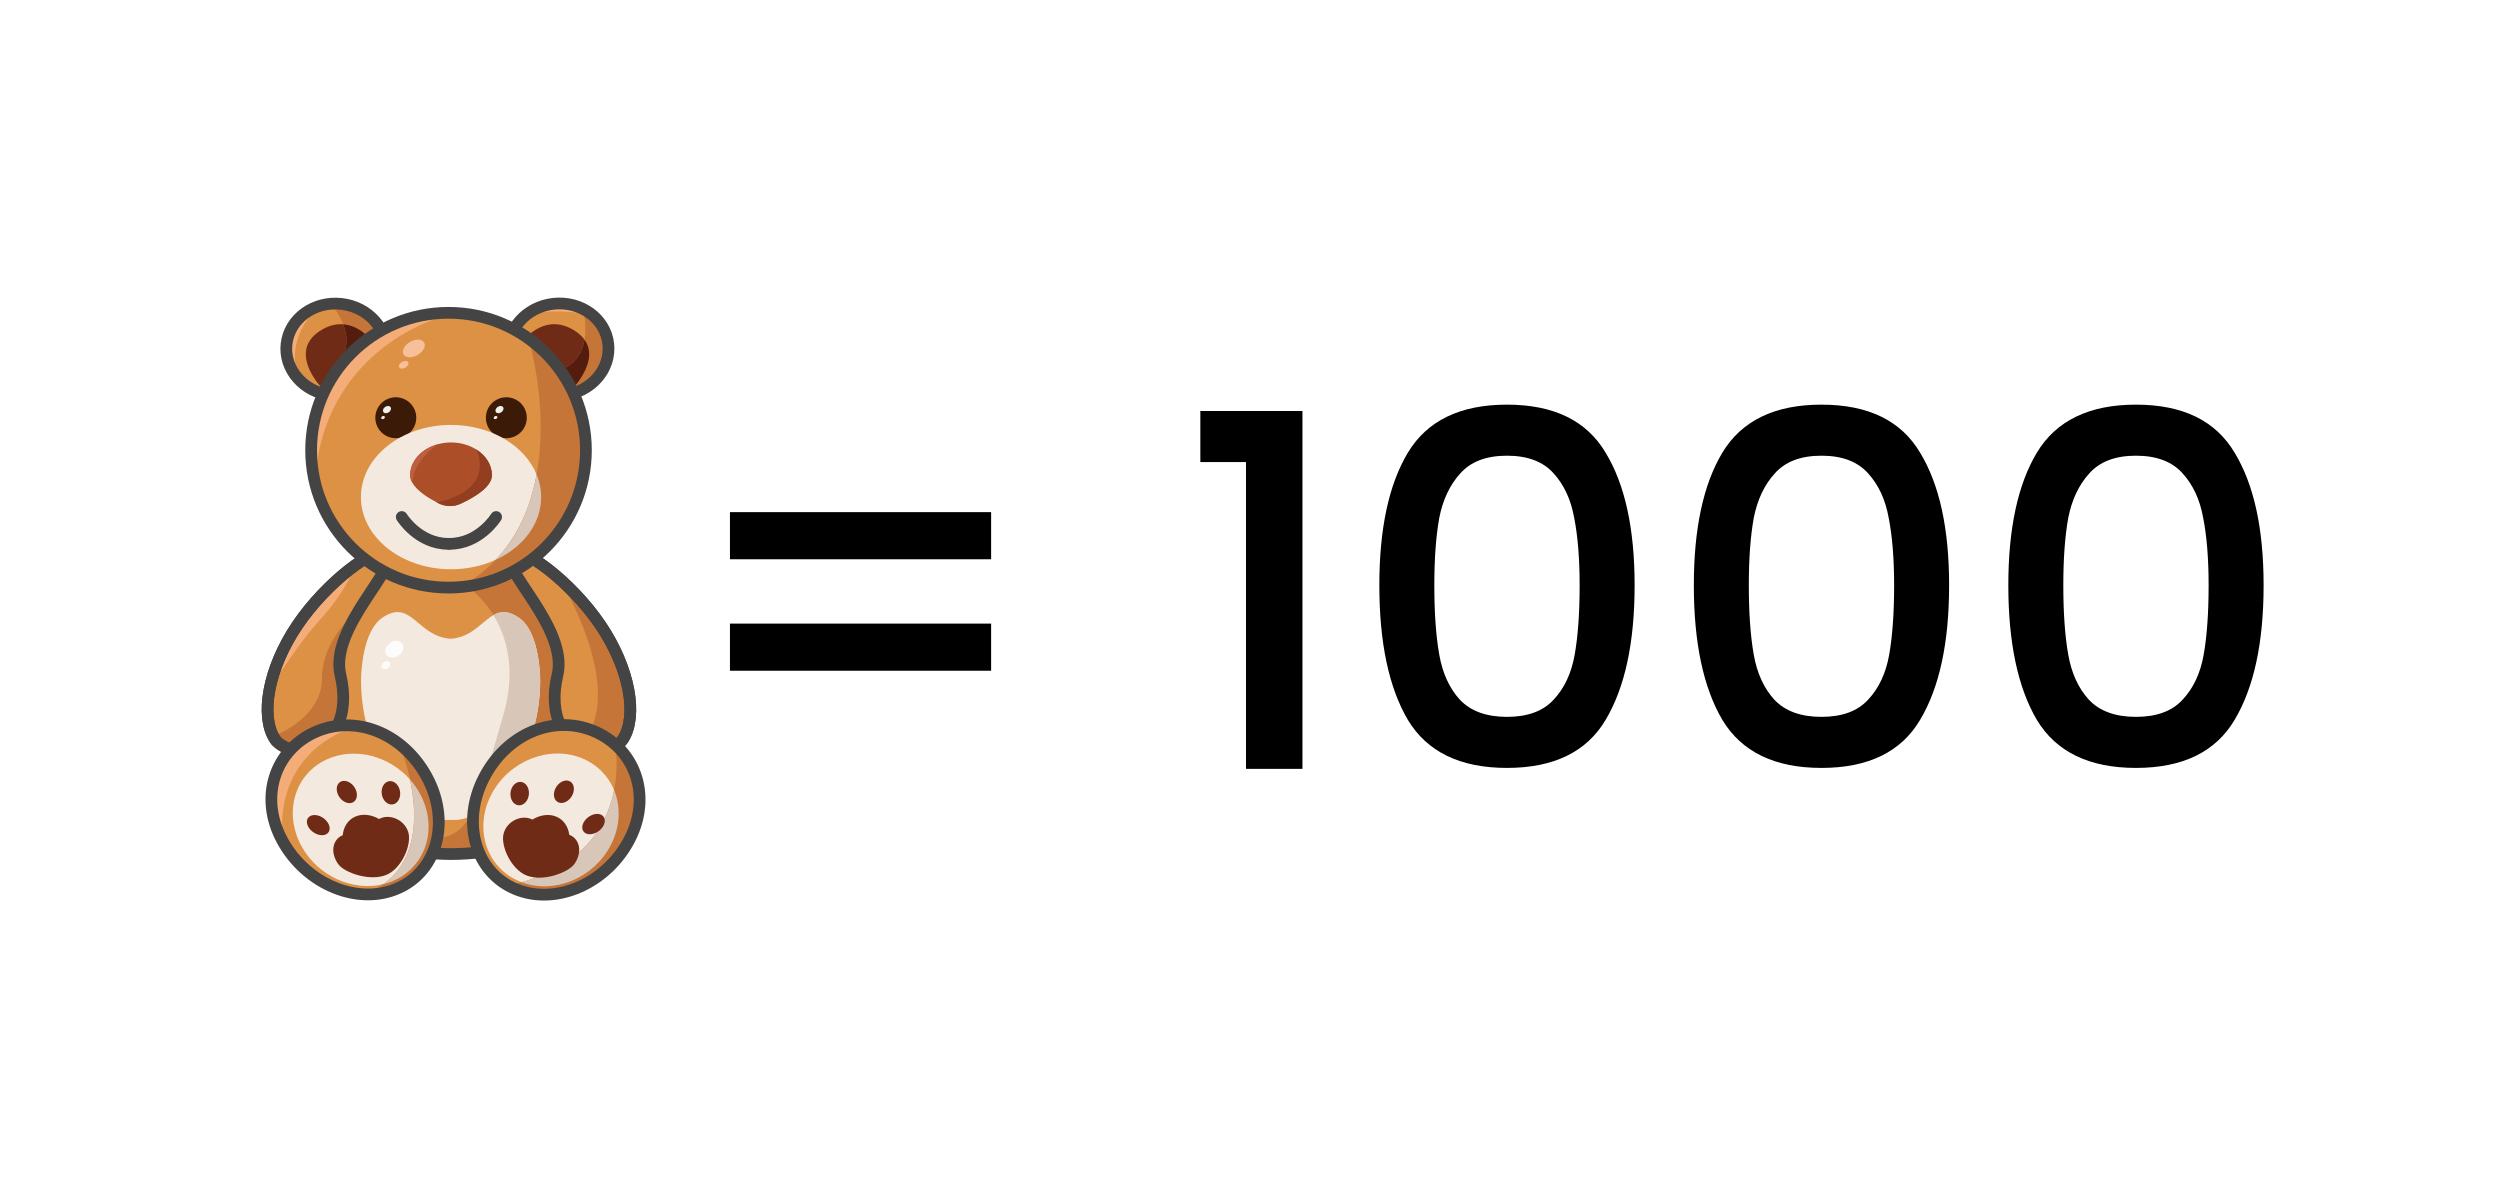 <svg width="4074" height="1944" viewBox="0 0 4074 1944" fill="none" xmlns="http://www.w3.org/2000/svg">
<rect width="4074" height="1944" fill="white"/>
<path d="M1615.13 834.6V911.4H1189.53V834.6H1615.13ZM1615.13 1016.2V1093H1189.53V1016.2H1615.13ZM1956.08 753V669.8H2122.48V1253H2030.48V753H1956.08ZM2247.77 953.8C2247.77 861.533 2263.23 789.533 2294.17 737.8C2325.63 685.533 2379.5 659.4 2455.77 659.4C2532.03 659.4 2585.63 685.533 2616.57 737.8C2648.03 789.533 2663.77 861.533 2663.77 953.8C2663.77 1047.13 2648.03 1120.2 2616.57 1173C2585.63 1225.27 2532.03 1251.4 2455.77 1251.4C2379.5 1251.4 2325.63 1225.27 2294.17 1173C2263.23 1120.2 2247.77 1047.13 2247.77 953.8ZM2574.17 953.8C2574.17 910.6 2571.23 874.067 2565.37 844.2C2560.03 814.333 2548.83 790.067 2531.77 771.4C2514.7 752.2 2489.37 742.6 2455.77 742.6C2422.17 742.6 2396.83 752.2 2379.77 771.4C2362.7 790.067 2351.23 814.333 2345.37 844.2C2340.03 874.067 2337.37 910.6 2337.37 953.8C2337.37 998.6 2340.03 1036.2 2345.37 1066.6C2350.7 1097 2361.9 1121.53 2378.97 1140.2C2396.57 1158.87 2422.17 1168.2 2455.77 1168.2C2489.37 1168.2 2514.7 1158.87 2531.77 1140.2C2549.37 1121.53 2560.83 1097 2566.17 1066.6C2571.5 1036.2 2574.17 998.6 2574.17 953.8ZM2760.27 953.8C2760.27 861.533 2775.73 789.533 2806.67 737.8C2838.13 685.533 2892 659.4 2968.27 659.4C3044.53 659.4 3098.13 685.533 3129.07 737.8C3160.53 789.533 3176.27 861.533 3176.27 953.8C3176.27 1047.13 3160.53 1120.2 3129.07 1173C3098.13 1225.27 3044.53 1251.4 2968.27 1251.4C2892 1251.4 2838.13 1225.27 2806.67 1173C2775.73 1120.2 2760.27 1047.13 2760.27 953.8ZM3086.67 953.8C3086.67 910.6 3083.73 874.067 3077.87 844.2C3072.53 814.333 3061.33 790.067 3044.27 771.4C3027.2 752.2 3001.87 742.6 2968.27 742.6C2934.67 742.6 2909.33 752.2 2892.27 771.4C2875.2 790.067 2863.73 814.333 2857.87 844.2C2852.53 874.067 2849.87 910.6 2849.87 953.8C2849.87 998.6 2852.53 1036.2 2857.87 1066.6C2863.2 1097 2874.4 1121.53 2891.47 1140.2C2909.07 1158.87 2934.67 1168.2 2968.27 1168.2C3001.87 1168.2 3027.2 1158.87 3044.27 1140.2C3061.87 1121.53 3073.33 1097 3078.67 1066.6C3084 1036.2 3086.67 998.6 3086.67 953.8ZM3272.77 953.8C3272.77 861.533 3288.23 789.533 3319.17 737.8C3350.63 685.533 3404.5 659.4 3480.77 659.4C3557.03 659.4 3610.63 685.533 3641.57 737.8C3673.03 789.533 3688.77 861.533 3688.77 953.8C3688.77 1047.13 3673.03 1120.2 3641.57 1173C3610.63 1225.27 3557.03 1251.4 3480.77 1251.4C3404.5 1251.4 3350.63 1225.27 3319.17 1173C3288.23 1120.2 3272.77 1047.13 3272.77 953.8ZM3599.17 953.8C3599.17 910.6 3596.23 874.067 3590.37 844.2C3585.03 814.333 3573.83 790.067 3556.77 771.4C3539.7 752.2 3514.37 742.6 3480.77 742.6C3447.17 742.6 3421.83 752.2 3404.77 771.4C3387.7 790.067 3376.23 814.333 3370.37 844.2C3365.03 874.067 3362.37 910.6 3362.37 953.8C3362.37 998.6 3365.03 1036.2 3370.37 1066.6C3375.7 1097 3386.9 1121.53 3403.97 1140.2C3421.57 1158.87 3447.17 1168.2 3480.77 1168.2C3514.37 1168.2 3539.7 1158.87 3556.77 1140.2C3574.37 1121.53 3585.83 1097 3591.17 1066.6C3596.5 1036.2 3599.17 998.6 3599.17 953.8Z" fill="black"/>
<path d="M629.052 578.761C633.645 537.636 601.081 500.245 556.318 495.245C511.554 490.245 471.543 519.531 466.95 560.656C462.356 601.78 494.92 639.172 539.684 644.172C584.447 649.171 624.458 619.886 629.052 578.761Z" fill="#DD9145"/>
<path d="M601.371 647.1C574.327 662.58 535.4 650.415 514.455 619.95C493.475 589.45 488.891 557.646 525.491 536.701C537.057 530.107 548.411 527.639 559.165 528.45C574.186 529.543 588.113 537.054 599.855 548.725C604.403 553.203 608.6 558.315 612.443 563.886C633.423 594.351 628.451 631.621 601.371 647.1Z" fill="#702B16"/>
<path d="M542.281 499.182C542.281 499.182 581.067 545.02 556.385 583.806C531.703 622.592 591.645 555.598 591.645 555.598L612.801 537.968L595.171 509.76L552.542 492.2L542.281 499.182Z" fill="#C67539"/>
<path d="M599.851 548.728L591.635 555.603C591.635 555.603 531.693 622.598 556.375 583.812C568.329 565.018 565.402 544.532 559.161 528.453C574.182 529.546 588.109 537.057 599.851 548.728Z" fill="#541C0E"/>
<path d="M918.49 643.979C963.253 638.979 995.817 601.588 991.224 560.463C986.63 519.338 946.619 490.053 901.856 495.053C857.092 500.053 824.528 537.444 829.122 578.569C833.715 619.694 873.726 648.979 918.49 643.979Z" fill="#DD9145"/>
<path d="M507.018 513.288C507.018 513.288 471.758 548.548 482.336 604.964L461.18 576.756L475.284 523.866L507.018 513.288Z" fill="#F4AD78"/>
<path d="M944.238 509.76C944.238 509.76 887.822 502.708 863.139 513.286C838.457 523.864 877.243 495.656 877.243 495.656L936.058 497.278L944.238 509.76Z" fill="#F4AD78"/>
<path d="M943.987 619.949C939.72 626.12 934.713 631.55 929.213 636.169C907.669 654.222 878.579 659.441 857.035 647.1C829.956 631.62 825.019 594.35 845.964 563.886C866.908 533.386 899.136 517.378 932.915 536.7C941.765 541.742 948.183 547.454 952.555 553.59C966.377 572.912 959.889 596.819 943.987 619.949Z" fill="#702B16"/>
<path d="M951.067 509.76C951.067 509.76 968.909 580.281 916.019 601.437C863.129 622.593 944.227 640.223 944.227 640.223L990.559 591.07L987.033 534.725L951.067 509.76Z" fill="#C67539"/>
<path d="M943.99 619.947C939.724 626.118 934.717 631.548 929.216 636.167C908.659 629.785 878.336 616.492 916.029 601.436C939.935 591.88 949.385 572.24 952.558 553.588C966.38 572.91 959.892 596.817 943.99 619.947Z" fill="#541C0E"/>
<path d="M629.052 578.761C633.645 537.636 601.081 500.245 556.318 495.245C511.554 490.245 471.543 519.531 466.95 560.656C462.356 601.78 494.92 639.172 539.684 644.172C584.447 649.171 624.458 619.886 629.052 578.761Z" stroke="#444444" stroke-width="19.123" stroke-miterlimit="10"/>
<path d="M918.49 643.979C963.253 638.979 995.817 601.588 991.224 560.463C986.63 519.338 946.619 490.053 901.856 495.053C857.092 500.053 824.528 537.444 829.122 578.569C833.715 619.694 873.726 648.979 918.49 643.979Z" stroke="#444444" stroke-width="19.123" stroke-miterlimit="10"/>
<path d="M1015.25 1204.56C1007.92 1215.92 989.232 1221.84 985.353 1221.91C976.573 1222.01 968.604 1221.2 961.341 1219.58C948.048 1286.72 915.75 1341.09 852.422 1369.75C821.111 1383.93 782.255 1391.79 734.336 1391.79C719.668 1391.79 705.74 1390.88 692.588 1389.11C588.007 1375.15 529.863 1307.66 508.848 1217.71C499.857 1220.57 489.596 1222.05 477.925 1221.91C474.046 1221.84 455.394 1215.92 448.024 1204.56C423.66 1166.87 436.812 1089.54 484.554 1018.88C533.072 947.092 613.394 888.313 629.931 901.465C630.143 901.677 630.354 901.853 630.566 902.065C662.406 884.153 697.842 874.35 734.336 875.479C769.632 876.536 803.235 885.775 833.382 901.465C849.954 888.349 930.242 947.127 978.724 1018.88C1026.47 1089.54 1039.62 1166.87 1015.25 1204.56Z" fill="#DD9145"/>
<path d="M554.856 1100.3C569.559 1161.23 549.919 1222.9 477.918 1221.91C474.04 1221.84 455.387 1215.92 448.018 1204.57C435.783 1185.67 433.032 1156.79 439.309 1123.78C439.309 1123.78 439.309 1123.78 439.344 1123.75C445.55 1090.96 460.747 1054.11 484.547 1018.89C504.646 989.161 530.209 961.659 554.433 940.573C588.67 910.743 620.228 893.783 629.925 901.47C654.712 921.25 535.956 1022.09 554.856 1100.3Z" fill="#DD9145"/>
<path d="M943.875 1147.05L852.41 1369.76C821.099 1383.93 782.242 1391.79 734.324 1391.79C719.656 1391.79 705.728 1390.88 692.576 1389.11C692.364 1377.41 698.147 1368.24 715.037 1365.95C771.453 1358.3 778.505 1306.64 819.759 1166.87C861.049 1027.1 767.927 961.092 767.927 961.092L846.31 925.549L916.019 1020.15L943.875 1147.05Z" fill="#C67539"/>
<path d="M1015.25 1204.56C1007.91 1215.91 989.226 1221.83 985.347 1221.91C972.125 1222.08 960.665 1220.14 950.898 1216.48C907.317 1200.29 896.456 1150.05 908.445 1100.29C927.309 1022.09 808.553 921.243 833.341 901.462C843.954 893.035 880.766 914.155 918.6 949.31C939.791 969.02 961.3 993.103 978.718 1018.88C1026.46 1089.54 1039.61 1166.86 1015.25 1204.56Z" fill="#DD9145"/>
<path d="M578.631 999.457C578.631 999.457 524.648 1042.19 524.648 1105.66C524.648 1169.13 450.602 1197.34 450.602 1197.34L468.232 1225.55L529.549 1187.11L556.382 1176.18L556.629 1104.39L553.702 1067.12L578.631 999.457Z" fill="#C67539"/>
<path d="M574.01 932.881C574.01 932.881 559.906 968.141 521.12 1010.45C482.933 1052.1 440.656 1121.56 439.352 1123.74C445.557 1090.95 460.754 1054.11 484.555 1018.88C504.653 989.156 530.216 961.653 554.44 940.568L574.01 932.881Z" fill="#F4AD78"/>
<path d="M1015.26 1204.56C1007.93 1215.92 989.239 1221.84 985.361 1221.91C972.138 1222.09 960.678 1220.15 950.911 1216.48C951.793 1210.63 954.191 1204.28 958.351 1197.33C1011.24 1109.18 916.039 950.512 916.039 950.512L918.613 949.314C939.804 969.024 961.313 993.107 978.732 1018.88C1026.47 1089.54 1039.63 1166.87 1015.26 1204.56Z" fill="#C67539"/>
<path d="M880.278 1109.07C880.278 1214.78 822.205 1308.19 765.471 1331C756.833 1334.46 748.264 1336.29 739.908 1336.29C738.039 1336.29 736.17 1336.18 734.336 1336.01C734.301 1336.01 734.301 1336.01 734.301 1336.01C670.022 1342.5 588.359 1234.42 588.359 1109.07C588.359 1092.26 591.921 1027.98 622.809 1006.78C670.304 974.204 679.507 1037.29 734.336 1040.92C768.539 1038.66 784.97 1013.24 804.046 1002.38C815.54 995.819 827.987 994.55 845.829 1006.78C876.752 1027.98 880.278 1092.26 880.278 1109.07Z" fill="#F4E9DF"/>
<path d="M978.685 1018.88C930.203 947.127 849.915 888.349 833.343 901.465C803.196 885.775 769.593 876.536 734.297 875.479C697.838 874.35 662.402 884.153 630.527 902.065C630.315 901.853 630.139 901.677 629.892 901.465C613.355 888.278 533.033 947.092 484.515 1018.85C436.773 1089.51 423.585 1166.83 447.985 1204.53C455.319 1215.88 474.007 1221.8 477.886 1221.87C489.557 1222.05 499.818 1220.53 508.809 1217.68C532.469 1318.95 603.2 1391.76 734.297 1391.76C879.146 1391.76 941.45 1319.86 961.337 1219.55C968.601 1221.17 976.57 1221.98 985.349 1221.87C989.228 1221.8 1007.88 1215.88 1015.25 1204.53C1039.61 1166.87 1026.43 1089.54 978.685 1018.88Z" stroke="#444444" stroke-width="19.123" stroke-miterlimit="10"/>
<path d="M554.824 1100.3C569.527 1161.23 549.887 1222.9 477.886 1221.91C474.007 1221.84 455.355 1215.91 447.985 1204.56C423.621 1166.87 436.773 1089.54 484.515 1018.88C532.997 947.091 613.355 888.312 629.892 901.499C654.68 921.245 535.959 1022.09 554.824 1100.3Z" stroke="#444444" stroke-width="19.123" stroke-miterlimit="10"/>
<path d="M908.41 1100.3C893.707 1161.23 913.347 1222.9 985.348 1221.91C989.227 1221.84 1007.88 1215.91 1015.25 1204.56C1039.61 1166.87 1026.46 1089.54 978.719 1018.88C930.237 947.091 849.879 888.312 833.342 901.499C808.554 921.245 927.275 1022.09 908.41 1100.3Z" stroke="#444444" stroke-width="19.123" stroke-miterlimit="10"/>
<path d="M648.799 1447.36C631.063 1455.26 611.847 1458.44 592.489 1457.34C541.115 1454.56 488.754 1422.08 460.264 1370.07C460.158 1369.86 460.017 1369.62 459.911 1369.4C421.195 1297.97 449.122 1221.73 513.789 1192.93C529.515 1185.91 545.945 1182.35 562.412 1182C595.486 1181.29 628.595 1193.49 655.922 1216.76C671.154 1229.63 684.553 1245.96 695.202 1265.35C734.446 1336.93 713.678 1418.42 648.799 1447.36Z" fill="#DD9145"/>
<path d="M641.992 1434.92C636.244 1437.49 630.321 1439.5 624.327 1440.94C574.645 1452.93 518.053 1427.72 491.361 1378.99C461.425 1324.34 480.289 1260.8 533.532 1237.07C578.735 1216.94 634.199 1231.92 668.225 1270.39C674.29 1277.23 679.65 1284.78 684.163 1293.03C714.134 1347.68 695.235 1411.19 641.992 1434.92Z" fill="#F4E9DF"/>
<path d="M623.612 1332.24C621.496 1332.84 619.557 1333.62 617.724 1334.64C605.065 1327.37 590.785 1325.51 578.797 1330.83C566.843 1336.15 559.827 1347.54 558.487 1360.98C557.147 1361.54 555.842 1362.21 554.608 1362.99C540.257 1372.23 539.411 1392.5 551.717 1408.86C561.766 1422.22 603.796 1437.21 630.629 1425.26C655.1 1414.36 670.297 1377.09 665.819 1358.02C661.235 1338.69 640.466 1327.59 623.612 1332.24Z" fill="#702B16"/>
<path d="M529.016 1334.74C537.514 1342 539.806 1352.3 534.059 1357.76C528.347 1363.23 516.816 1361.75 508.283 1354.48C499.786 1347.22 497.494 1336.92 503.241 1331.46C508.989 1325.99 520.519 1327.47 529.016 1334.74Z" fill="#702B16"/>
<path d="M880.268 1109.08C880.268 1214.79 822.194 1308.19 765.461 1331C783.056 1300.79 795.502 1249.06 819.761 1166.87C842.363 1090.35 824.698 1035.95 804.035 1002.38C815.53 995.822 827.977 994.552 845.818 1006.79C876.742 1027.98 880.268 1092.26 880.268 1109.08Z" fill="#D8C6B8"/>
<path d="M639.901 1310.86C648.122 1309.61 653.496 1300.12 651.906 1289.67C650.316 1279.22 642.362 1271.76 634.142 1273.01C625.921 1274.26 620.547 1283.75 622.137 1294.2C623.728 1304.65 631.681 1312.11 639.901 1310.86Z" fill="#702B16"/>
<path d="M578.7 1284.64C583.883 1294.12 582.05 1304.49 574.575 1307.81C567.1 1311.12 556.839 1306.15 551.656 1296.7C546.473 1287.21 548.306 1276.85 555.781 1273.53C563.256 1270.22 573.517 1275.15 578.7 1284.64Z" fill="#702B16"/>
<path d="M1026.46 1366.76C989.616 1439.39 906.367 1476.24 840.572 1449.06C836.306 1447.29 832.251 1445.32 828.337 1443.13C771.991 1411.47 753.691 1336.33 788.176 1268.38C825.058 1195.78 901.325 1163.98 967.121 1191.13C986.443 1199.13 1002.73 1211.3 1015.14 1226.39C1044.98 1262.6 1052.52 1315.49 1026.46 1366.76Z" fill="#DD9145"/>
<path d="M995.69 1376.52C968.082 1430.86 903.486 1457.76 850.066 1437.66C849.009 1437.31 847.986 1436.89 846.964 1436.47C792.98 1414.18 772 1351.17 800.138 1295.78C828.24 1240.35 894.847 1213.52 948.83 1235.8C973.618 1246.06 991.459 1264.85 1000.77 1287.6C1011.77 1314.36 1010.92 1346.55 995.69 1376.52Z" fill="#F4E9DF"/>
<path d="M1026.47 1366.76C989.623 1439.39 906.374 1476.24 840.579 1449.06C836.312 1447.29 832.258 1445.32 828.344 1443.13C831.552 1442.29 834.937 1441.47 838.463 1440.63C1032.39 1394.79 1003.3 1221.91 1003.3 1221.91L1015.15 1226.39C1044.98 1262.6 1052.53 1315.49 1026.47 1366.76Z" fill="#C67539"/>
<path d="M648.795 1447.36C631.059 1455.26 611.842 1458.43 592.484 1457.34C594.459 1456.49 596.504 1455.61 598.69 1454.73C729.153 1401.84 652.497 1217.5 652.497 1217.5L655.917 1216.76C671.15 1229.63 684.549 1245.95 695.197 1265.35C734.442 1336.93 713.673 1418.41 648.795 1447.36Z" fill="#C67539"/>
<path d="M641.993 1434.92C636.246 1437.49 630.322 1439.5 624.328 1440.95C683.248 1399.97 679.334 1322.44 668.227 1270.39C674.292 1277.23 679.651 1284.78 684.164 1293.03C714.136 1347.68 695.236 1411.19 641.993 1434.92Z" fill="#D8C6B8"/>
<path d="M459.77 1355.65C459.946 1360.52 460.017 1365.1 459.911 1369.4C421.195 1297.97 449.122 1221.73 513.789 1192.93C529.515 1185.91 545.945 1182.35 562.412 1182L563.435 1190.28C563.435 1190.28 454.833 1224.87 459.77 1355.65Z" fill="#F4AD78"/>
<path d="M995.679 1376.52C968.07 1430.86 903.474 1457.76 850.055 1437.66C955.976 1408.5 990.425 1339.71 1000.76 1287.6C1011.76 1314.36 1010.91 1346.55 995.679 1376.52Z" fill="#D8C6B8"/>
<path d="M861.909 1294.26C861.027 1304.8 853.587 1312.88 845.301 1312.31C837.015 1311.75 830.985 1302.76 831.867 1292.22C832.748 1281.67 840.188 1273.6 848.474 1274.16C856.796 1274.73 862.79 1283.72 861.909 1294.26Z" fill="#702B16"/>
<path d="M905.241 1284.57C900.375 1294.16 902.561 1304.49 910.107 1307.63C917.688 1310.76 927.772 1305.51 932.638 1295.88C937.504 1286.29 935.318 1275.96 927.772 1272.82C920.191 1269.69 910.107 1274.94 905.241 1284.57Z" fill="#702B16"/>
<path d="M695.193 1265.35C734.437 1336.96 713.669 1418.45 648.79 1447.36C583.912 1476.28 499.499 1441.69 460.255 1370.07C421.01 1298.46 448.901 1221.84 513.78 1192.93C578.658 1164.01 655.948 1193.74 695.193 1265.35Z" stroke="#444444" stroke-width="19.123" stroke-miterlimit="10"/>
<path d="M788.181 1268.38C751.299 1341.02 774.782 1421.91 840.577 1449.06C906.373 1476.21 989.622 1439.36 1026.47 1366.76C1063.35 1294.12 1032.92 1218.28 967.126 1191.13C901.295 1163.98 825.028 1195.78 788.181 1268.38Z" stroke="#444444" stroke-width="19.123" stroke-miterlimit="10"/>
<path opacity="0.84" d="M735.46 914.511C821.008 914.511 890.358 866.662 890.358 807.637C890.358 748.613 821.008 700.764 735.46 700.764C649.913 700.764 580.562 748.613 580.562 807.637C580.562 866.662 649.913 914.511 735.46 914.511Z" fill="url(#paint0_radial_1413_980)"/>
<path d="M954.819 733.662C954.819 850.831 864.835 946.951 750.204 956.718C743.858 957.282 737.405 957.564 730.917 957.564C643.719 957.564 568.121 907.706 531.204 834.929C523.024 818.886 516.747 801.679 512.622 783.661C508.955 767.618 507.016 750.869 507.016 733.662C507.016 617.762 595.06 522.454 707.928 510.924C707.963 510.959 707.963 510.924 707.963 510.924C714.416 510.289 720.939 509.902 727.532 509.796C728.661 509.76 729.789 509.76 730.917 509.76C797.488 509.76 857.289 538.815 898.262 584.97C933.451 624.497 954.819 676.576 954.819 733.662Z" fill="#DD9145"/>
<path d="M657.692 711.592C674.729 704.582 682.858 685.089 675.848 668.052C668.838 651.016 649.345 642.887 632.308 649.897C615.272 656.906 607.143 676.4 614.153 693.436C621.163 710.473 640.656 718.602 657.692 711.592Z" fill="#3B1A07"/>
<path d="M837.802 711.592C854.839 704.582 862.967 685.089 855.958 668.052C848.948 651.016 829.455 642.887 812.418 649.897C795.381 656.906 787.253 676.4 794.262 693.436C801.272 710.473 820.765 718.602 837.802 711.592Z" fill="#3B1A07"/>
<path d="M881.865 810.037C881.865 853.795 852.07 891.946 807.854 912.186C786.381 922.058 761.522 927.665 735.007 927.665C653.909 927.665 588.148 875.021 588.148 810.037C588.148 745.088 653.909 692.445 735.007 692.445C800.026 692.445 855.208 726.294 874.496 773.19C879.291 784.791 881.865 797.167 881.865 810.037Z" fill="#F4E9DF"/>
<path d="M718.576 516.813C718.576 516.813 536.317 565.119 514.632 768.394C514.068 773.824 513.398 778.901 512.622 783.662C508.955 767.618 507.016 750.87 507.016 733.663C507.016 617.763 595.06 522.455 707.928 510.925C707.963 510.96 707.963 510.925 707.963 510.925C714.698 514.662 718.576 516.813 718.576 516.813Z" fill="#F4AD78"/>
<path d="M954.818 733.662C954.818 850.832 864.834 946.951 750.203 956.718C947.554 846.6 863.141 559.125 863.141 559.125C863.141 559.125 881.759 573.088 898.26 584.971C933.45 624.497 954.818 676.576 954.818 733.662Z" fill="#C67539"/>
<path d="M881.863 810.04C881.863 853.798 852.068 891.95 807.852 912.189C845.862 872.063 865.502 822.452 874.493 773.194C879.289 784.794 881.863 797.17 881.863 810.04Z" fill="#D8C6B8"/>
<path d="M801.643 774.424C801.643 794.099 770.966 811.517 750.55 820.932C739.091 826.221 725.939 825.868 714.691 820.227C713.774 819.768 712.858 819.31 711.941 818.816C697.66 811.377 679.96 800.199 672.273 787.259C669.805 783.133 668.359 778.831 668.359 774.424C668.359 750.764 687.541 730.701 714.162 723.72C720.721 721.992 727.702 721.04 735.001 721.04C750.41 721.04 764.619 725.236 775.903 732.323H775.938C791.593 742.09 801.643 757.323 801.643 774.424Z" fill="#AC4F28"/>
<path d="M730.917 957.564C854.575 957.564 954.819 857.32 954.819 733.662C954.819 610.005 854.575 509.76 730.917 509.76C607.26 509.76 507.016 610.005 507.016 733.662C507.016 857.32 607.26 957.564 730.917 957.564Z" stroke="#444444" stroke-width="19.123" stroke-miterlimit="10"/>
<path d="M654.68 842.512C654.68 842.512 681.513 886.235 730.877 886.235" stroke="#444444" stroke-width="19.123" stroke-miterlimit="10" stroke-linecap="round"/>
<path d="M808.494 842.512C808.494 842.512 781.661 886.235 732.297 886.235" stroke="#444444" stroke-width="19.123" stroke-miterlimit="10" stroke-linecap="round"/>
<path d="M861.653 1333.33C863.769 1333.86 865.779 1334.6 867.612 1335.55C880.024 1327.97 894.234 1325.72 906.398 1330.72C918.528 1335.73 925.932 1346.91 927.66 1360.31C929 1360.83 930.34 1361.47 931.609 1362.21C946.242 1371.06 947.794 1391.3 936.017 1407.98C926.426 1421.62 884.889 1437.7 857.669 1426.49C832.845 1416.23 816.414 1379.42 820.293 1360.23C824.242 1340.74 844.658 1329.1 861.653 1333.33Z" fill="#702B16"/>
<path d="M956.537 1333.33C948.287 1340.81 946.347 1351.17 952.236 1356.46C958.124 1361.75 969.619 1359.99 977.87 1352.51C986.121 1345.04 988.06 1334.67 982.172 1329.38C976.283 1324.09 964.824 1325.82 956.537 1333.33Z" fill="#702B16"/>
<path d="M801.639 774.421C801.639 794.096 770.963 811.515 750.547 820.929C739.088 826.218 725.936 825.865 714.688 820.224C713.771 819.765 712.854 819.307 711.938 818.813C811.089 796.423 775.899 732.32 775.899 732.32H775.935C791.59 742.087 801.639 757.32 801.639 774.421Z" fill="#933E21"/>
<path d="M714.162 723.717C714.162 723.717 671.815 750.938 672.273 787.255C669.805 783.13 668.359 778.828 668.359 774.421C668.359 750.761 687.541 730.698 714.162 723.717Z" fill="#BC6040"/>
<path d="M816.968 671.829C820.189 669.605 821.454 665.853 819.794 663.45C818.134 661.046 814.177 660.901 810.956 663.126C807.736 665.35 806.471 669.102 808.131 671.505C809.791 673.908 813.747 674.054 816.968 671.829Z" fill="#EFEFEF"/>
<path d="M808.59 682.531C810.154 681.739 810.944 680.154 810.355 678.99C809.766 677.826 808.021 677.523 806.457 678.315C804.893 679.106 804.103 680.691 804.692 681.855C805.281 683.02 807.026 683.322 808.59 682.531Z" fill="#EFEFEF"/>
<path d="M633.632 671.834C636.853 669.61 638.118 665.858 636.458 663.455C634.798 661.051 630.841 660.906 627.621 663.13C624.4 665.355 623.135 669.107 624.795 671.51C626.455 673.913 630.411 674.058 633.632 671.834Z" fill="#EFEFEF"/>
<path d="M625.238 682.536C626.802 681.744 627.592 680.159 627.003 678.995C626.414 677.831 624.669 677.528 623.105 678.319C621.541 679.111 620.751 680.696 621.34 681.86C621.929 683.024 623.675 683.327 625.238 682.536Z" fill="#EFEFEF"/>
<path d="M680.526 578.536C689.801 573.181 694.558 564.055 691.15 558.153C687.742 552.25 677.46 551.807 668.185 557.162C658.91 562.517 654.153 571.643 657.561 577.546C660.969 583.448 671.251 583.892 680.526 578.536Z" fill="#F7C09A"/>
<path d="M660.566 599.144C664.63 596.798 666.717 592.804 665.228 590.223C663.738 587.643 659.235 587.454 655.171 589.801C651.107 592.147 649.02 596.141 650.51 598.721C652 601.301 656.502 601.491 660.566 599.144Z" fill="#F7C09A"/>
<path d="M649.783 1067.99C656.882 1062.85 659.4 1054.21 655.405 1048.69C651.41 1043.17 642.416 1042.85 635.316 1047.99C628.217 1053.13 625.699 1061.77 629.694 1067.29C633.689 1072.81 642.683 1073.12 649.783 1067.99Z" fill="#FCFCFC"/>
<path d="M632.442 1088.8C635.897 1086.3 637.115 1082.08 635.164 1079.39C633.212 1076.69 628.829 1076.53 625.374 1079.03C621.918 1081.53 620.699 1085.74 622.651 1088.44C624.603 1091.14 628.986 1091.3 632.442 1088.8Z" fill="#FCFCFC"/>
<defs>
<radialGradient id="paint0_radial_1413_980" cx="0" cy="0" r="1" gradientUnits="userSpaceOnUse" gradientTransform="translate(735.447 807.649) scale(154.889 106.879)">
<stop stop-color="#3F1C00"/>
<stop offset="0.381" stop-color="#8C7766"/>
<stop offset="0.809" stop-color="#DED8D3"/>
<stop offset="1" stop-color="white"/>
</radialGradient>
</defs>
</svg>
